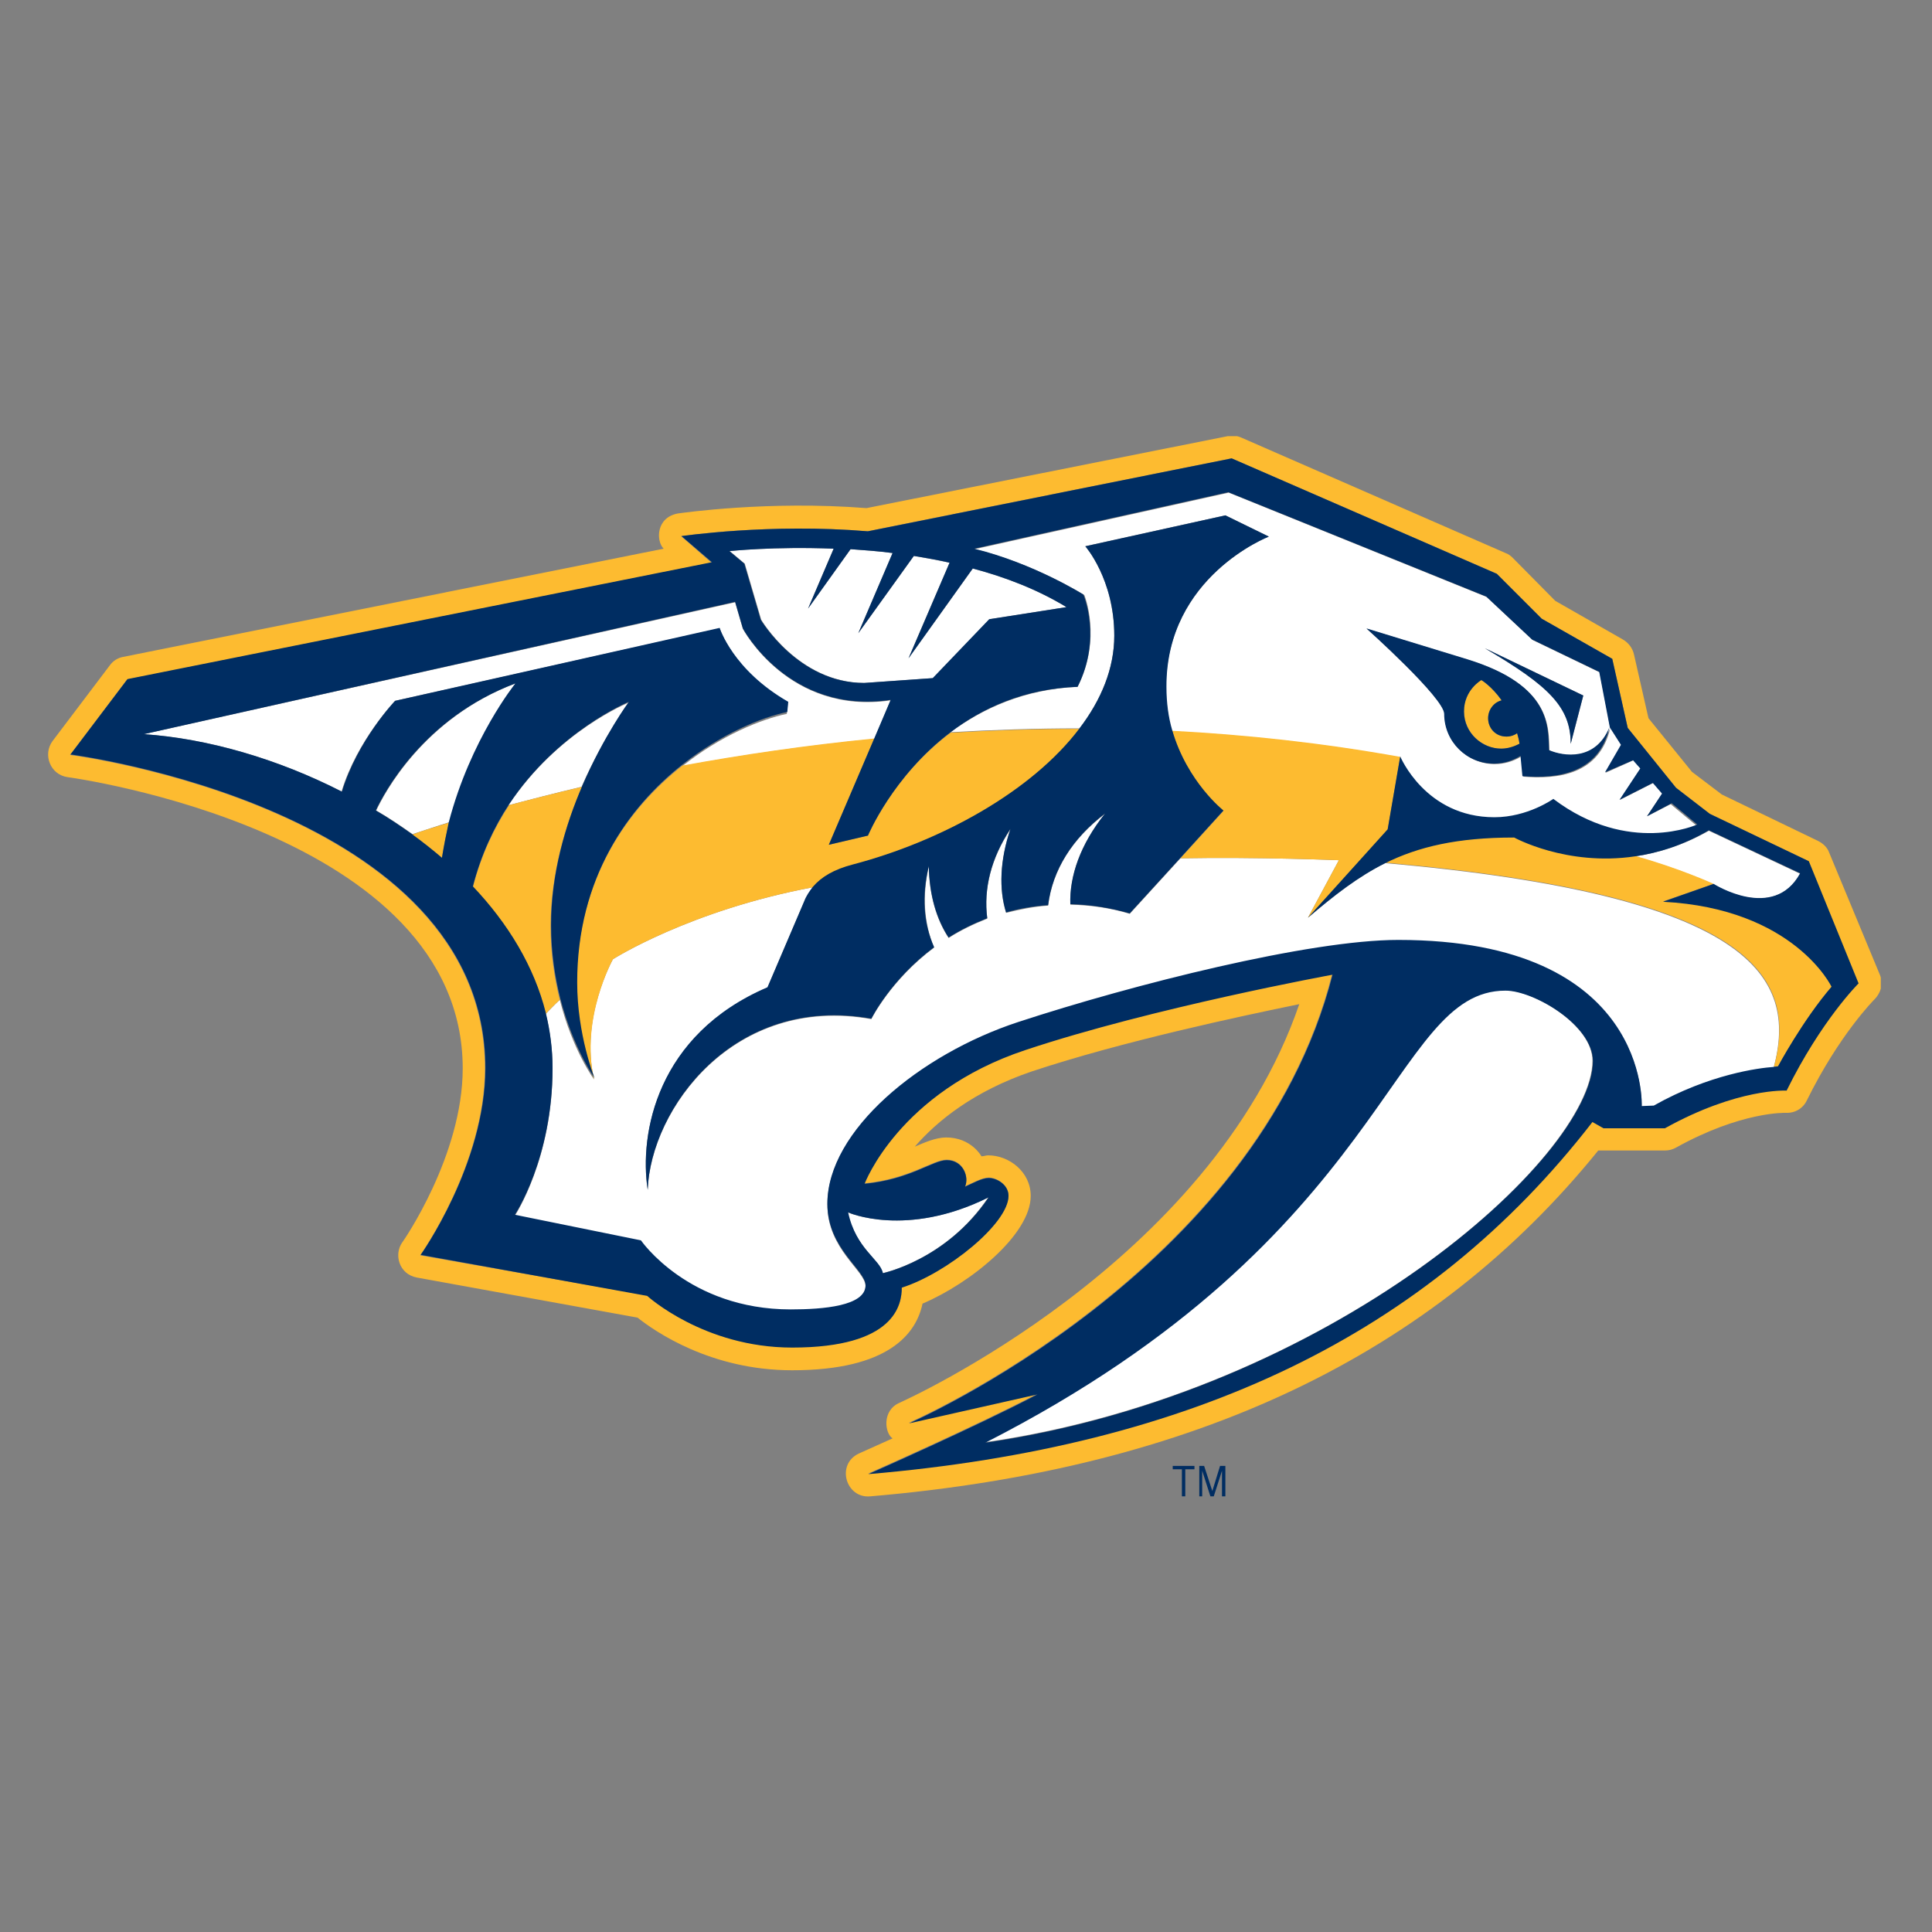 <?xml version="1.0" encoding="utf-8"?>
<!-- Generator: Adobe Illustrator 27.8.0, SVG Export Plug-In . SVG Version: 6.00 Build 0)  -->
<svg version="1.1" id="Calque_1" xmlns="http://www.w3.org/2000/svg" xmlns:xlink="http://www.w3.org/1999/xlink" x="0px" y="0px"
	 viewBox="0 0 400 400" style="enable-background:new 0 0 400 400;" xml:space="preserve">
<rect x="0" y="0" width="400" height="400" fill="#808080" stroke="none"/>
<style type="text/css">
	.st0{clip-path:url(#SVGID_00000092444474968793161150000009879218214904433853_);fill:#FFFFFF;}
	.st1{clip-path:url(#SVGID_00000020388587096488996520000012614095648536950446_);fill:#FFFFFF;}
	.st2{clip-path:url(#SVGID_00000162347919221220183670000006584728778341229999_);fill:#FFFFFF;}
	.st3{clip-path:url(#SVGID_00000174593807902513208210000011022154460733237407_);fill:#FFFFFF;}
	.st4{clip-path:url(#SVGID_00000156559314216768586370000002269839038445569180_);fill:#FFFFFF;}
	.st5{clip-path:url(#SVGID_00000012430374992637858950000016714050794108458657_);fill:#FFFFFF;}
	.st6{clip-path:url(#SVGID_00000163758129941329843280000003091567347912631957_);fill:#FFFFFF;}
	.st7{clip-path:url(#SVGID_00000131356986655885251810000015824088461143717285_);fill:#FFFFFF;}
	.st8{clip-path:url(#SVGID_00000134210303547392083800000016669059861169762217_);fill:#FFFFFF;}
	.st9{clip-path:url(#SVGID_00000106842410177071651040000006845157727176994494_);fill:#FDBB30;}
	.st10{clip-path:url(#SVGID_00000061446139267492906530000006432287091394328248_);fill:#FDBB30;}
	.st11{clip-path:url(#SVGID_00000076587426385673585960000011791112856872103357_);fill:#FDBB30;}
	.st12{clip-path:url(#SVGID_00000154409727742607745550000011796478794628566718_);fill:#FDBB30;}
	.st13{clip-path:url(#SVGID_00000004516597905291582850000011973224099900669351_);fill:#FDBB30;}
	.st14{clip-path:url(#SVGID_00000082355479836077261800000014740241515500860330_);fill:#FDBB30;}
	.st15{clip-path:url(#SVGID_00000054949737727110764670000003199845454899260320_);fill:#FDBB30;}
	.st16{clip-path:url(#SVGID_00000168828848959281674000000016321392729662413714_);fill:#002D62;}
	.st17{clip-path:url(#SVGID_00000149356291370021546310000018431994400670115242_);fill:#002D62;}
	.st18{clip-path:url(#SVGID_00000011031702008528146680000003810869151612485309_);fill:#002D62;}
	.st19{clip-path:url(#SVGID_00000031899970876120999200000013894342533857419426_);fill:#002D62;}
	.st20{clip-path:url(#SVGID_00000115506087909798121040000016323960534017100976_);fill:#002D62;}
	.st21{clip-path:url(#SVGID_00000106107959667100677240000006480951194410151845_);fill:#002D62;}
</style>
<g>
	<g>
		<defs>
			<rect id="SVGID_1_" x="9.9" y="90.3" width="379.5" height="219.8"/>
		</defs>
		<clipPath id="SVGID_00000077305700222601295550000011173690250813732541_">
			<use xlink:href="#SVGID_1_"  style="overflow:visible;"/>
		</clipPath>
		<path style="clip-path:url(#SVGID_00000077305700222601295550000011173690250813732541_);fill:#FFFFFF;" d="M130.1,145.5
			c0,0-14.7,5.9-24.8,21.2c4.6-1.2,9.6-2.5,15.1-3.8C125,152.5,130.1,145.5,130.1,145.5"/>
	</g>
	<g>
		<defs>
			<rect id="SVGID_00000088825056196945141330000003031281919805473968_" x="9.9" y="90.3" width="379.5" height="219.8"/>
		</defs>
		<clipPath id="SVGID_00000164485907765581545320000015310616251884164000_">
			<use xlink:href="#SVGID_00000088825056196945141330000003031281919805473968_"  style="overflow:visible;"/>
		</clipPath>
		<path style="clip-path:url(#SVGID_00000164485907765581545320000015310616251884164000_);fill:#FFFFFF;" d="M338.5,177.3
			c9.1,2.5,16.3,5.8,16.3,5.8s12.4,7.8,17.9-2.2l-18.9-8.9C348.5,175,343.3,176.6,338.5,177.3"/>
	</g>
	<g>
		<defs>
			<rect id="SVGID_00000026883446898230229960000013263308693842735752_" x="9.9" y="90.3" width="379.5" height="219.8"/>
		</defs>
		<clipPath id="SVGID_00000163792027758426105770000001707255598504584341_">
			<use xlink:href="#SVGID_00000026883446898230229960000013263308693842735752_"  style="overflow:visible;"/>
		</clipPath>
		<path style="clip-path:url(#SVGID_00000163792027758426105770000001707255598504584341_);fill:#FFFFFF;" d="M81.8,145.1l67.2-15
			c0,0,2.7,8.6,14.1,15.6l-0.2,2.1c-5.3,1.1-13.7,4.5-21.6,10.8c12-2.2,25.3-4.2,39.7-5.6l3.4-8c-21.1,3.1-30.6-14.8-30.6-14.8
			l-1.6-5.5L29.7,152c13.2,0.9,27.8,5.1,41,11.9C73.9,153.3,81.8,145.1,81.8,145.1"/>
	</g>
	<g>
		<defs>
			<rect id="SVGID_00000128443189787567497600000016916799031894817419_" x="9.9" y="90.3" width="379.5" height="219.8"/>
		</defs>
		<clipPath id="SVGID_00000144324332384124387180000000658828304068899211_">
			<use xlink:href="#SVGID_00000128443189787567497600000016916799031894817419_"  style="overflow:visible;"/>
		</clipPath>
		<path style="clip-path:url(#SVGID_00000144324332384124387180000000658828304068899211_);fill:#FFFFFF;" d="M286.8,178.7
			c-5.6,2.8-10.5,6.6-16,11.3l6.4-11.9c0,0-16.8-0.7-32.8-0.4l-10.5,11.5c-3.9-1.2-8-1.8-12.3-1.9c-0.2-5.8,2-12.5,7.2-18.8
			c-6.8,5.1-10.9,11.7-11.8,19c-3,0.2-5.9,0.8-8.7,1.5c-1.5-4.8-1.3-10.8,0.9-17.3c-4,6-5.6,12.4-4.8,18.5c-2.8,1.1-5.5,2.4-8,4
			c-2.5-3.8-4-8.8-4.1-14.8c-1.4,6.1-1,11.8,1.1,16.8c-9,6.7-13,14.8-13,14.8c-28.5-5.1-45.7,18.7-46.3,35.4
			c-1.8-11.6,1.9-32.1,24.8-41.9l7.6-17.8c0.5-1.1,1.1-2.1,1.8-3c-25.6,4.8-41.4,14.9-41.4,14.9s-6.9,12.3-3.9,24.9
			c0,0-4.5-6.1-7.1-16.5c-1.2,1.1-2.1,2.1-2.9,2.9c0.9,3.7,1.4,7.5,1.4,11.4c0,18.6-7.8,30.4-7.8,30.4l26.1,5.3
			c0,0,9.9,14.3,31,14.3c6.7,0,15.5-0.7,15.5-5c0-3.2-7.9-7.6-7.9-16.9c0-15.2,19.1-30.9,39.5-37.6c23.9-7.9,60.4-17,78.7-17
			c52.1,0,50.4,34.4,50.4,34.4l2.5-0.1c11.6-6.5,21.8-7.8,24.8-8C372.3,202.2,362.7,185.4,286.8,178.7"/>
	</g>
	<g>
		<defs>
			<rect id="SVGID_00000129890845010066534420000010911129248260981435_" x="9.9" y="90.3" width="379.5" height="219.8"/>
		</defs>
		<clipPath id="SVGID_00000062902090055974183250000008312012174306303636_">
			<use xlink:href="#SVGID_00000129890845010066534420000010911129248260981435_"  style="overflow:visible;"/>
		</clipPath>
		<path style="clip-path:url(#SVGID_00000062902090055974183250000008312012174306303636_);fill:#FFFFFF;" d="M223.1,142.2
			c-11,0.5-19.7,4.5-26.3,9.4c8.6-0.5,17.6-0.8,26.7-0.8c4.5-5.9,7.2-12.4,7.2-19.2c0-11.7-6-18.5-6-18.5l29-6.4l9,4.4
			c0,0-21.3,8.2-21.3,31.3c0,3.3,0.5,6.3,1.2,9c15.3,0.8,31.1,2.5,47.2,5.4c0,0,5.2,12.6,19.5,12.6c6.9,0,12.2-3.8,12.2-3.8
			c15.5,11.7,29.7,5.3,29.7,5.3l-5.3-4.4L341,169l3.2-4.7l-1.9-2.2l-6.9,3.5l4.3-6.5l-1.5-1.7l-5.8,2.6l3.3-5.7l-2.3-3.6
			c-2.2,9.6-10.7,10.7-18,10.1l-0.4-4.2c-1.6,1-3.5,1.6-5.5,1.6c-5.7,0-10.4-4.6-10.4-10.3c0-3.3-16.1-17.7-16.1-17.7l20.9,6.4
			c17.5,5.4,16.7,14.1,16.9,18.8c2.9,1.3,9.6,2.2,12.6-4.7l-2.2-11.5l-13.9-6.7l-9.5-8.9l-53.4-21.6l-52.6,11.7
			c12.4,3,22.7,9.5,22.7,9.5S228.2,132.1,223.1,142.2 M327.8,144l-2.6,10c0-7.6-4.5-12-17.8-19.8L327.8,144z"/>
	</g>
	<g>
		<defs>
			<rect id="SVGID_00000003785871793978009430000003053380169053419707_" x="9.9" y="90.3" width="379.5" height="219.8"/>
		</defs>
		<clipPath id="SVGID_00000130624942451324769530000018423810969983392176_">
			<use xlink:href="#SVGID_00000003785871793978009430000003053380169053419707_"  style="overflow:visible;"/>
		</clipPath>
		<path style="clip-path:url(#SVGID_00000130624942451324769530000018423810969983392176_);fill:#FFFFFF;" d="M77.9,167.8
			c2.6,1.5,5.1,3.2,7.5,4.9c2.2-0.7,4.8-1.6,7.7-2.5c4.5-17.3,13.8-28.8,13.8-28.8C87.6,148.7,79.5,164.4,77.9,167.8"/>
	</g>
	<g>
		<defs>
			<rect id="SVGID_00000037684991883231179680000008281413046567667343_" x="9.9" y="90.3" width="379.5" height="219.8"/>
		</defs>
		<clipPath id="SVGID_00000152252307481025827590000011867361936884510342_">
			<use xlink:href="#SVGID_00000037684991883231179680000008281413046567667343_"  style="overflow:visible;"/>
		</clipPath>
		<path style="clip-path:url(#SVGID_00000152252307481025827590000011867361936884510342_);fill:#FFFFFF;" d="M157.6,128.3
			c0,0,7.7,13.1,21.4,13.1l14.2-1l11.7-12.2l15.9-2.5c-5.9-3.6-12.6-6.2-19.4-8l-13.3,18.6l8.5-19.8c-2.5-0.5-4.9-1-7.4-1.4
			l-11.5,16l7.1-16.6c-3-0.4-5.9-0.6-8.7-0.8l-8.8,12.3l5.3-12.4c-12.4-0.5-21.5,0.5-21.5,0.5l3.1,2.6L157.6,128.3z"/>
	</g>
	<g>
		<defs>
			<rect id="SVGID_00000142886711563449825790000000035182420194902700_" x="9.9" y="90.3" width="379.5" height="219.8"/>
		</defs>
		<clipPath id="SVGID_00000039098847005600047830000000979778280996057506_">
			<use xlink:href="#SVGID_00000142886711563449825790000000035182420194902700_"  style="overflow:visible;"/>
		</clipPath>
		<path style="clip-path:url(#SVGID_00000039098847005600047830000000979778280996057506_);fill:#FFFFFF;" d="M175.5,251
			c1.7,7.6,6.7,9.7,7.2,12.6c0,0,13.2-2.7,21.9-15.7C187.6,256.4,175.5,251,175.5,251"/>
	</g>
</g>
<g>
	<g>
		<defs>
			<rect id="SVGID_00000039134944851915688840000016861197120581787792_" x="9.9" y="90.3" width="379.5" height="219.6"/>
		</defs>
		<clipPath id="SVGID_00000004540998559439915380000009742397147603370626_">
			<use xlink:href="#SVGID_00000039134944851915688840000016861197120581787792_"  style="overflow:visible;"/>
		</clipPath>
		<path style="clip-path:url(#SVGID_00000004540998559439915380000009742397147603370626_);fill:#FFFFFF;" d="M329.7,219.6
			c0-7.4-12.3-14.6-18.1-14.6c-23.9,0-23.5,50.7-107.7,93.6C275.6,288.3,329.7,239.6,329.7,219.6"/>
	</g>
	<g>
		<defs>
			<rect id="SVGID_00000005966756933798006960000016105517016543857836_" x="9.9" y="90.3" width="379.5" height="219.6"/>
		</defs>
		<clipPath id="SVGID_00000065066145094526178570000005016653483748958627_">
			<use xlink:href="#SVGID_00000005966756933798006960000016105517016543857836_"  style="overflow:visible;"/>
		</clipPath>
		<path style="clip-path:url(#SVGID_00000065066145094526178570000005016653483748958627_);fill:#FDBB30;" d="M378.7,176.5
			c-0.4-1.1-1.3-1.9-2.3-2.4l-19.9-9.6l-6.2-4.7l-9-11.1l-3-13.2c-0.3-1.3-1.1-2.4-2.3-3.1l-14-8l-8.8-8.9c-0.4-0.4-0.9-0.8-1.5-1
			L257,90.6c-0.9-0.4-1.8-0.5-2.8-0.3l-74.8,14.9c-20.4-1.6-38.2,1-39,1.1c-4.6,0.8-4.6,5.7-3,7.3L25.5,136
			c-1.1,0.2-2.1,0.8-2.8,1.8l-11.8,15.6c-2.1,2.8-0.5,7,3.1,7.5c0.8,0.1,81.8,11.2,81.8,60.3c0,18.1-12.4,35.9-12.5,36
			c-1.8,2.5-0.7,6.6,3,7.3l45.7,8.3c3.5,2.8,15.1,10.9,32,10.9c20,0,25.7-7.6,27-13.8c9.9-4.2,22.4-14.3,22.4-22.3
			c0-5-4.5-8.4-8.8-8.4c-0.5,0-0.9,0.2-1.4,0.2c0,0-2.1-3.9-7.3-3.9c-2.2,0-4.6,1.1-6.5,1.9c4.6-5.3,12.2-11.5,24.3-15.6
			c18.7-6.2,43.1-11.4,55.3-13.9c-18.5,53.9-82.1,82.2-82.7,82.5c-3.8,1.6-3.1,6.4-1.5,7.4l-6.9,3.1c-4.9,2.2-2.8,9.4,2.3,8.9
			c67-5.7,116.4-29.2,150.7-71.6h13.8c0.8,0,1.6-0.2,2.3-0.6c13.5-7.5,22.6-7.2,22.7-7.2c1.9,0.1,3.6-0.9,4.4-2.6
			c6.7-13.6,13.9-20.8,14-20.9c1-1,2-2.9,1.1-5.1L378.7,176.5z M369.8,225.7c0,0-10.1-0.6-25.2,7.8h-12.7l-2.3-1.3
			c-34.2,44.1-82.9,67.2-149.9,72.9c0,0,22.7-10,35-16.5l-26.6,6c0,0,72-31.2,87.7-92.9c0,0-37.1,6.8-63.6,15.6
			C186.1,226,179,245,179,245c9.3-0.9,14.1-4.9,17-4.9c3.4,0,4.7,3.5,3.8,5.5c1.6-0.7,3.5-1.8,4.9-1.8c1.7,0,4.1,1.5,4.1,3.7
			c0,5.7-12.7,16-22.1,19c0,3.5-1.4,12.4-22.7,12.4c-18.3,0-30-10.7-30-10.7L87,259.9c0,0,13.4-18.9,13.4-38.7
			c0-53.9-85.9-64.9-85.9-64.9l11.8-15.6l121-24.2l-6.3-5.5c0,0,18.2-2.7,38.6-1l75.4-15.1l54.9,23.9l9.3,9.3l14.6,8.3l3.2,14.3
			l10,12.4l7,5.4l20.4,9.8l10.3,25.3C384.7,203.6,377,211.1,369.8,225.7"/>
	</g>
</g>
<g>
	<g>
		<defs>
			<rect id="SVGID_00000001625275153409158250000014768899276940038040_" x="9.9" y="90.3" width="379.5" height="219.8"/>
		</defs>
		<clipPath id="SVGID_00000146461962281497015240000008329558360753281471_">
			<use xlink:href="#SVGID_00000001625275153409158250000014768899276940038040_"  style="overflow:visible;"/>
		</clipPath>
		<path style="clip-path:url(#SVGID_00000146461962281497015240000008329558360753281471_);fill:#FDBB30;" d="M354.8,183
			c0,0-7.2-3.3-16.3-5.8c-14.2,2-25-3.9-25-3.9c-11.8,0-19.8,1.9-26.7,5.3c76,6.7,85.5,23.5,80.5,42.2c0.6,0,0.9-0.1,0.9-0.1
			s5.1-9.6,11.1-16.5c0,0-7.7-16.2-34.9-17.6L354.8,183z"/>
	</g>
	<g>
		<defs>
			<rect id="SVGID_00000141418244224657339760000003900638594757583510_" x="9.9" y="90.3" width="379.5" height="219.8"/>
		</defs>
		<clipPath id="SVGID_00000121999325038905644850000002437750019322759319_">
			<use xlink:href="#SVGID_00000141418244224657339760000003900638594757583510_"  style="overflow:visible;"/>
		</clipPath>
		<path style="clip-path:url(#SVGID_00000121999325038905644850000002437750019322759319_);fill:#FDBB30;" d="M120.5,162.9
			c-5.5,1.3-10.6,2.6-15.1,3.8c-3.1,4.7-5.8,10.4-7.5,17c7.3,7.7,12.7,16.5,15.1,26.2c0.7-0.8,1.7-1.8,2.9-2.9
			c-1.1-4.4-1.9-9.5-1.9-15.2C114,181.1,117,170.9,120.5,162.9"/>
	</g>
	<g>
		<defs>
			<rect id="SVGID_00000121272979721613153260000011460380842513488785_" x="9.9" y="90.3" width="379.5" height="219.8"/>
		</defs>
		<clipPath id="SVGID_00000022540041759547495160000007338714931460386997_">
			<use xlink:href="#SVGID_00000121272979721613153260000011460380842513488785_"  style="overflow:visible;"/>
		</clipPath>
		<path style="clip-path:url(#SVGID_00000022540041759547495160000007338714931460386997_);fill:#FDBB30;" d="M289.9,156.7
			c-16.1-2.9-31.9-4.6-47.2-5.4c3,10.7,10.6,16.6,10.6,16.6l-8.9,9.8c16.1-0.3,32.8,0.4,32.8,0.4l-6.4,11.9l16.5-18.2L289.9,156.7z"
			/>
	</g>
	<g>
		<defs>
			<rect id="SVGID_00000131358009841593912050000016059232871879361953_" x="9.9" y="90.3" width="379.5" height="219.8"/>
		</defs>
		<clipPath id="SVGID_00000159465147921340783950000006023253054919296190_">
			<use xlink:href="#SVGID_00000131358009841593912050000016059232871879361953_"  style="overflow:visible;"/>
		</clipPath>
		<path style="clip-path:url(#SVGID_00000159465147921340783950000006023253054919296190_);fill:#FDBB30;" d="M179.7,173l-8.1,1.9
			l9.4-22c-14.3,1.4-27.7,3.4-39.7,5.6c-11.3,8.9-21.9,23.5-21.9,45.2c0,10.9,3.6,19.8,3.6,19.8c-2.9-12.6,3.9-24.9,3.9-24.9
			s15.8-10.1,41.4-14.9c1.8-2.1,4.4-3.6,8.2-4.6c18.3-4.8,37.1-15.1,47-28.2c-9.2,0-18.1,0.3-26.7,0.8
			C184.8,160.7,179.7,173,179.7,173"/>
	</g>
	<g>
		<defs>
			<rect id="SVGID_00000141429535596580224640000011821533189147232685_" x="9.9" y="90.3" width="379.5" height="219.8"/>
		</defs>
		<clipPath id="SVGID_00000001629996493446665040000002358733765469027715_">
			<use xlink:href="#SVGID_00000141429535596580224640000011821533189147232685_"  style="overflow:visible;"/>
		</clipPath>
		<path style="clip-path:url(#SVGID_00000001629996493446665040000002358733765469027715_);fill:#FDBB30;" d="M91.5,177.6
			c0.4-2.5,0.9-5,1.5-7.3c-2.9,0.9-5.5,1.7-7.7,2.5C87.5,174.3,89.5,175.9,91.5,177.6"/>
	</g>
	<g>
		<defs>
			<rect id="SVGID_00000123400096498806695250000007761843107943407244_" x="9.9" y="90.3" width="379.5" height="219.8"/>
		</defs>
		<clipPath id="SVGID_00000116947008934944468220000003593504032525035454_">
			<use xlink:href="#SVGID_00000123400096498806695250000007761843107943407244_"  style="overflow:visible;"/>
		</clipPath>
		<path style="clip-path:url(#SVGID_00000116947008934944468220000003593504032525035454_);fill:#FDBB30;" d="M310.8,155
			c2.2,0,3.8-1,3.8-1c-0.1-0.8-0.3-1.5-0.5-2.2c-0.5,0.3-1.3,0.7-2.2,0.7c-2.4,0-3.8-1.8-3.8-3.8c0-1.7,1.2-3.2,2.8-3.7
			c-2.1-2.9-4.2-4.2-4.2-4.2s-3.6,2-3.6,6.5C303.2,151.8,306.9,155,310.8,155"/>
	</g>
	<g>
		<defs>
			<rect id="SVGID_00000000212938400660689940000012838192433351512238_" x="9.9" y="90.3" width="379.5" height="219.8"/>
		</defs>
		<clipPath id="SVGID_00000008854340042797045110000006183892536079985826_">
			<use xlink:href="#SVGID_00000000212938400660689940000012838192433351512238_"  style="overflow:visible;"/>
		</clipPath>
		<path style="clip-path:url(#SVGID_00000008854340042797045110000006183892536079985826_);fill:#002D62;" d="M354,168.5l-7-5.4
			l-10-12.4l-3.2-14.3l-14.6-8.3l-9.3-9.3l-54.9-23.9L179.7,110c-20.4-1.7-38.6,1-38.6,1l6.3,5.4l-121,24.2l-11.8,15.6
			c0,0,85.9,11.1,85.9,64.9c0,19.9-13.4,38.7-13.4,38.7l46.9,8.5c0,0,11.7,10.7,30,10.7c21.3,0,22.7-8.9,22.7-12.4
			c9.4-3,22.1-13.3,22.1-19c0-2.3-2.4-3.7-4.1-3.7c-1.4,0-3.3,1.1-4.9,1.8c0.9-2-0.4-5.5-3.8-5.5c-2.8,0-7.6,4-17,4.9
			c0,0,7.1-19,33.3-27.7c26.4-8.8,63.6-15.6,63.6-15.6c-15.7,61.7-87.7,92.9-87.7,92.9l26.6-6c-12.3,6.5-35,16.5-35,16.5
			c67-5.7,115.7-28.7,149.9-72.9l2.3,1.3h12.7c15.1-8.4,25.2-7.8,25.2-7.8c7.2-14.6,14.9-22.2,14.9-22.2l-10.3-25.3L354,168.5z
			 M172.6,113.6l-5.3,12.4l8.8-12.3c2.8,0.2,5.7,0.4,8.7,0.8l-7.1,16.6l11.5-16c2.4,0.4,4.9,0.8,7.4,1.4l-8.5,19.8l13.3-18.6
			c6.8,1.8,13.5,4.4,19.4,8l-16,2.5l-11.7,12.2l-14.2,1c-13.7,0-21.4-13.1-21.4-13.1l-3.4-11.6l-3.1-2.6
			C151.1,114.1,160.2,113.1,172.6,113.6 M91.5,177.6c-2-1.7-4-3.3-6.2-4.9c-2.4-1.7-4.9-3.4-7.5-4.9c1.6-3.4,9.7-19.1,28.9-26.3
			c0,0-9.3,11.5-13.8,28.8C92.4,172.6,91.9,175.1,91.5,177.6 M204.7,247.9c-8.8,13-21.9,15.7-21.9,15.7c-0.5-2.8-5.6-5-7.2-12.6
			C175.5,251,187.6,256.4,204.7,247.9 M204,298.7c84.1-42.9,83.8-93.6,107.7-93.6c5.8,0,18.1,7.1,18.1,14.6
			C329.7,239.6,275.6,288.3,204,298.7 M379.2,204.3c-6,7-11.1,16.5-11.1,16.5s-0.3,0-0.9,0.1c-3,0.2-13.3,1.5-24.8,8l-2.5,0.1
			c0,0,1.7-34.4-50.4-34.4c-18.4,0-54.9,9.2-78.7,17c-20.4,6.7-39.5,22.5-39.5,37.6c0,9.3,7.9,13.7,7.9,16.9c0,4.3-8.8,5-15.5,5
			c-21.2,0-31-14.3-31-14.3l-26.1-5.3c0,0,7.8-11.7,7.8-30.4c0-3.9-0.5-7.7-1.4-11.4c-2.4-9.6-7.8-18.5-15.1-26.2
			c1.7-6.6,4.4-12.3,7.5-17c10.1-15.2,24.8-21.2,24.8-21.2s-5.1,6.9-9.6,17.3c-3.5,8.1-6.5,18.2-6.5,28.9c0,5.7,0.8,10.8,1.9,15.2
			c2.7,10.4,7.1,16.5,7.1,16.5s-3.6-8.9-3.6-19.8c0-21.7,10.6-36.3,21.9-45.2c8-6.3,16.3-9.7,21.6-10.8l0.2-2.1
			C151.7,138.7,149,130,149,130l-67.2,15.1c0,0-7.8,8.2-11,18.8c-13.3-6.8-27.8-11-41-11.9l122.4-27.4l1.6,5.5
			c0,0,9.5,17.9,30.6,14.8l-3.4,8l-9.4,22l8.1-1.9c0,0,5.1-12.3,17.1-21.4c6.6-5,15.2-9,26.3-9.4c5.1-10.1,1.2-19.1,1.2-19.1
			s-10.3-6.5-22.6-9.5l52.6-11.7l53.4,21.6l9.5,8.9l13.9,6.7l2.2,11.5l2.3,3.6l-3.3,5.7l5.8-2.5l1.5,1.7l-4.3,6.5l6.9-3.5l1.9,2.2
			L341,169l5.1-2.7l5.3,4.4c0,0-14.2,6.5-29.8-5.3c0,0-5.3,3.8-12.2,3.8c-14.3,0-19.5-12.6-19.5-12.6l-2.6,15.1L270.8,190
			c5.5-4.7,10.4-8.5,16-11.3c6.9-3.4,14.9-5.3,26.7-5.3c0,0,10.8,6,25,3.9c4.8-0.7,10-2.3,15.3-5.4l18.9,8.9
			c-5.5,10.1-17.9,2.2-17.9,2.2l-10.5,3.7C371.5,188.1,379.2,204.3,379.2,204.3"/>
	</g>
	<g>
		<defs>
			<rect id="SVGID_00000140735104776333581930000015551583824584839592_" x="9.9" y="90.3" width="379.5" height="219.8"/>
		</defs>
		<clipPath id="SVGID_00000122687001554391453390000015186915842711092362_">
			<use xlink:href="#SVGID_00000140735104776333581930000015551583824584839592_"  style="overflow:visible;"/>
		</clipPath>
		<path style="clip-path:url(#SVGID_00000122687001554391453390000015186915842711092362_);fill:#002D62;" d="M320.7,155.3
			c-0.2-4.7,0.6-13.4-16.9-18.8l-20.9-6.4c0,0,16.1,14.4,16.1,17.7c0,5.7,4.6,10.3,10.3,10.3c2,0,3.9-0.6,5.5-1.6l0.4,4.2
			c7.3,0.6,15.9-0.6,18-10.1C330.3,157.6,323.7,156.6,320.7,155.3 M310.8,155c-3.9,0-7.7-3.2-7.7-7.7c0-4.5,3.6-6.5,3.6-6.5
			s2.1,1.2,4.2,4.2c-1.7,0.4-2.8,2-2.8,3.7c0,2,1.5,3.8,3.8,3.8c0.9,0,1.7-0.3,2.2-0.7c0.2,0.7,0.4,1.4,0.5,2.2
			C314.6,153.9,313,155,310.8,155"/>
	</g>
	<g>
		<defs>
			<rect id="SVGID_00000072997263426941503320000000940641582748273298_" x="9.9" y="90.3" width="379.5" height="219.8"/>
		</defs>
		<clipPath id="SVGID_00000137827463727863239640000008266626796989295252_">
			<use xlink:href="#SVGID_00000072997263426941503320000000940641582748273298_"  style="overflow:visible;"/>
		</clipPath>
		<path style="clip-path:url(#SVGID_00000137827463727863239640000008266626796989295252_);fill:#002D62;" d="M325.2,154l2.6-10
			l-20.4-9.8C320.7,142,325.2,146.4,325.2,154"/>
	</g>
	<g>
		<defs>
			<rect id="SVGID_00000063596310798729186930000004714690206106973100_" x="9.9" y="90.3" width="379.5" height="219.8"/>
		</defs>
		<clipPath id="SVGID_00000070805976313270230450000015163915231350963086_">
			<use xlink:href="#SVGID_00000063596310798729186930000004714690206106973100_"  style="overflow:visible;"/>
		</clipPath>
		<polygon style="clip-path:url(#SVGID_00000070805976313270230450000015163915231350963086_);fill:#002D62;" points="245.4,309.8 
			245.4,304.2 247.3,304.2 247.3,303.5 242.8,303.5 242.8,304.2 244.7,304.2 244.7,309.8 		"/>
	</g>
	<g>
		<defs>
			<rect id="SVGID_00000063618414888237006250000015538401732947452859_" x="9.9" y="90.3" width="379.5" height="219.8"/>
		</defs>
		<clipPath id="SVGID_00000181779759661126121970000015124905886838275493_">
			<use xlink:href="#SVGID_00000063618414888237006250000015538401732947452859_"  style="overflow:visible;"/>
		</clipPath>
		<polygon style="clip-path:url(#SVGID_00000181779759661126121970000015124905886838275493_);fill:#002D62;" points="253.7,309.8 
			253.7,303.5 252.6,303.5 251,308.7 249.3,303.5 248.3,303.5 248.3,309.8 248.9,309.8 248.9,304.5 250.6,309.8 251.3,309.8 
			253,304.5 253,309.8 		"/>
	</g>
	<g>
		<defs>
			<rect id="SVGID_00000041254610116695424220000001808563180546530703_" x="9.9" y="90.3" width="379.5" height="219.8"/>
		</defs>
		<clipPath id="SVGID_00000067203453906114172110000014075782097174899360_">
			<use xlink:href="#SVGID_00000041254610116695424220000001808563180546530703_"  style="overflow:visible;"/>
		</clipPath>
		<path style="clip-path:url(#SVGID_00000067203453906114172110000014075782097174899360_);fill:#002D62;" d="M262.7,111.1l-9-4.4
			l-29,6.4c0,0,6,6.8,6,18.5c0,6.8-2.7,13.3-7.2,19.2c-9.9,13.1-28.7,23.4-47,28.2c-3.8,1-6.4,2.5-8.2,4.6c-0.7,0.9-1.4,1.9-1.8,3
			l-7.6,17.8c-22.9,9.8-26.6,30.3-24.8,41.9c0.6-16.7,17.8-40.5,46.3-35.4c0,0,4-8.1,13-14.8c-2.2-4.9-2.6-10.6-1.1-16.8
			c0.1,6,1.6,11,4.1,14.8c2.5-1.6,5.2-2.9,8-4c-0.8-6.1,0.8-12.5,4.8-18.5c-2.2,6.5-2.4,12.5-0.9,17.3c2.8-0.8,5.7-1.3,8.7-1.5
			c0.9-7.3,5-13.8,11.8-19c-5.1,6.4-7.4,13-7.2,18.8c4.3,0.1,8.4,0.8,12.3,1.9l10.5-11.5l8.9-9.8c0,0-7.5-5.9-10.6-16.6
			c-0.8-2.7-1.2-5.7-1.2-9C241.4,119.3,262.7,111.1,262.7,111.1"/>
	</g>
</g>
</svg>
